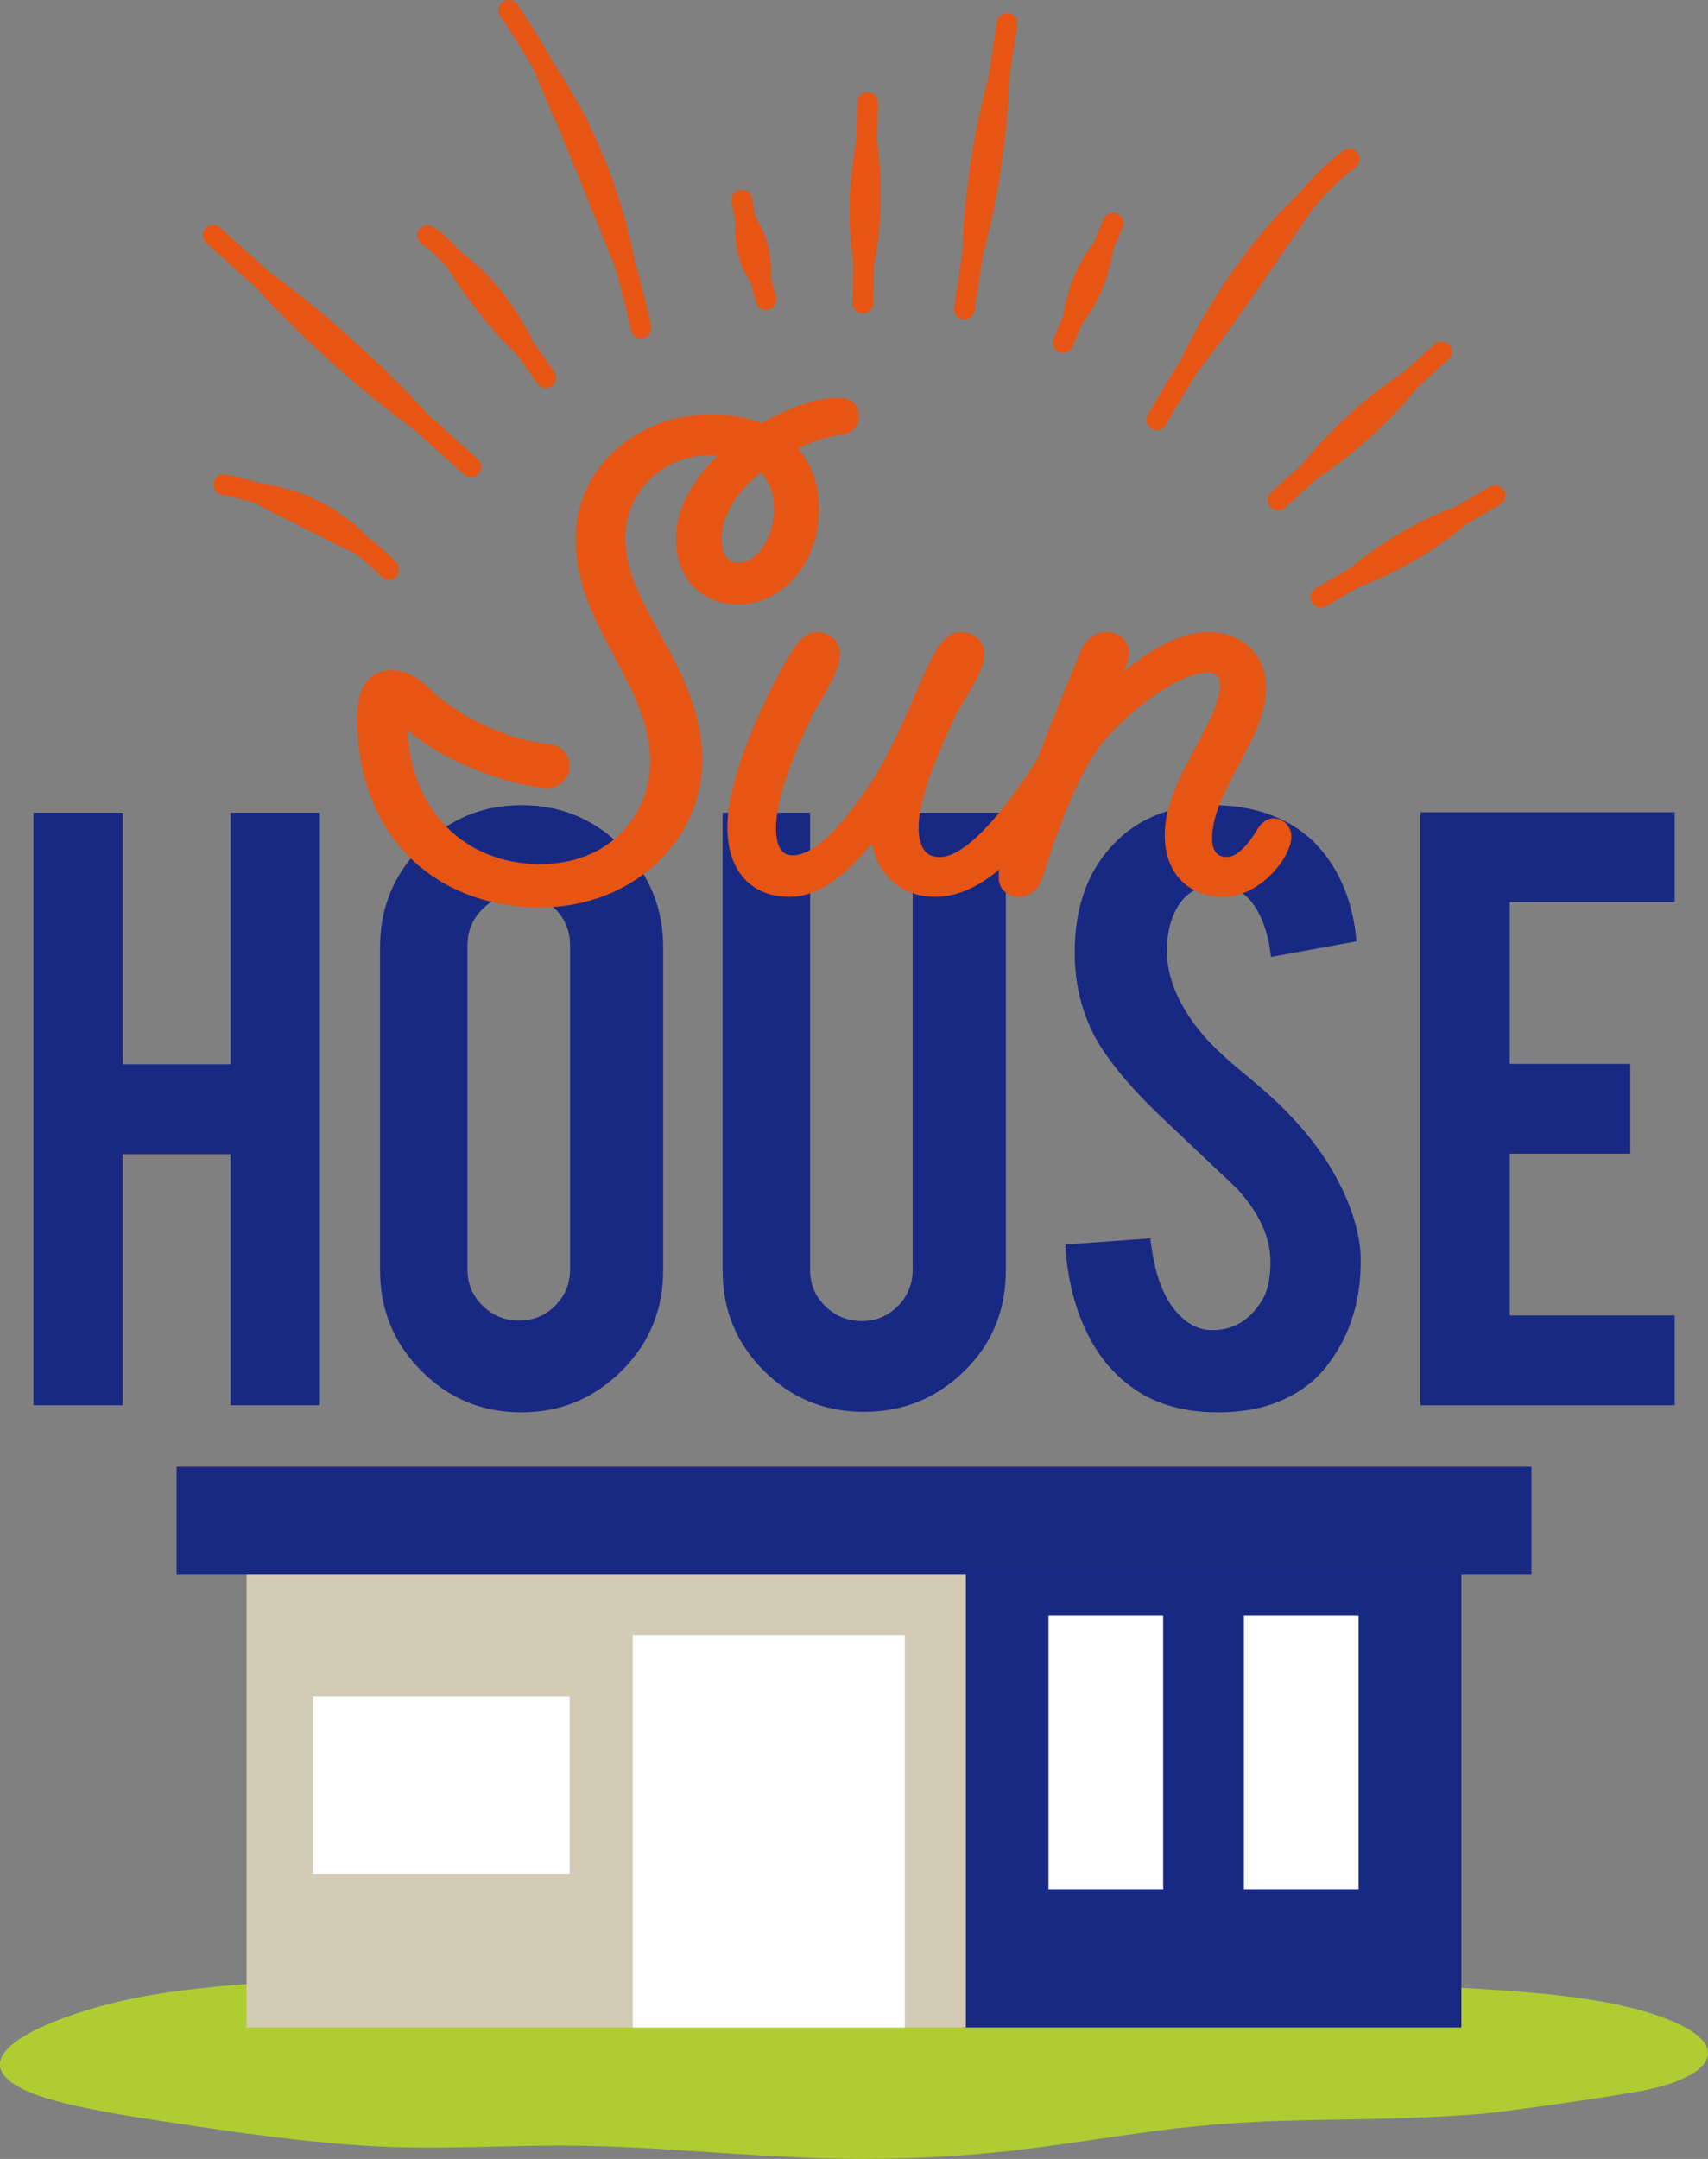 <?xml version="1.0" encoding="UTF-8"?>
<svg id="_レイヤー_2" data-name="レイヤー 2" xmlns="http://www.w3.org/2000/svg" viewBox="0 0 52.427 66.246">
  <rect x="0" y="0" width="52.427" height="66.246" fill="#808080" stroke="none"/>
  <defs>
    <style>
      .cls-1, .cls-2 {
        fill: #e65513;
      }

      .cls-1, .cls-3, .cls-4, .cls-5, .cls-6 {
        stroke-width: 0px;
      }

      .cls-2 {
        stroke: #e65513;
        stroke-linecap: round;
        stroke-linejoin: round;
        stroke-width: .5px;
      }

      .cls-3 {
        fill: #182984;
      }

      .cls-4 {
        fill: #afcd32;
      }

      .cls-5 {
        fill: #d4cbb6;
      }

      .cls-6 {
        fill: #fff;
      }
    </style>
  </defs>
  <g id="text">
    <g>
      <path class="cls-4" d="M21.857,59.853c4.099-.231,8.489-.262,12.436.094,2.691.243,5.093.656,7.821.872,2.059.163,4.287.212,6.19.464,2.781.368,4.47,1.177,4.062,1.945-.186.349-.803.695-1.921.916-.786.156-4.276.674-5.25.74-3.987.269-6.048.016-9.687.497-3.021.399-4.893.808-8.513.86-3.059.044-6.042-.336-8.978-.396-2.345-.048-4.556.144-6.873-.009-1.858-.123-3.644-.371-5.201-.605-2.115-.318-4.467-.644-5.442-1.237-1.326-.808.159-1.717,2.292-2.352,2.808-.835,5.899-.775,9.8-1.097,3.076-.254,6.09-.513,9.262-.692Z"/>
      <g>
        <path class="cls-3" d="M3.768,35.414v7.705H1.026v-18.183h2.742v7.72h3.309v-7.72h2.742v18.183h-2.742v-7.705h-3.309Z"/>
        <path class="cls-3" d="M16.002,24.705c1.21,0,2.237.426,3.084,1.276.847.852,1.27,1.877,1.27,3.076v9.926c0,1.209-.426,2.237-1.276,3.083-.852.847-1.877,1.271-3.077,1.271-1.209,0-2.234-.426-3.076-1.277s-1.262-1.877-1.262-3.076v-9.926c0-1.209.425-2.236,1.276-3.083s1.872-1.27,3.062-1.27ZM17.498,29c0-.436-.152-.806-.457-1.11s-.675-.457-1.11-.457-.808.152-1.117.457-.465.675-.465,1.11v9.954c0,.436.155.806.465,1.11s.682.457,1.117.457.806-.152,1.11-.457.457-.675.457-1.11v-9.954Z"/>
        <path class="cls-3" d="M26.52,43.323c-1.209,0-2.234-.421-3.076-1.263s-1.263-1.862-1.263-3.062v-14.062h2.685v14.032c0,.436.154.806.464,1.11s.683.457,1.118.457.805-.152,1.109-.457.457-.675.457-1.11v-14.032h2.859v14.062c0,1.219-.426,2.244-1.277,3.076s-1.877,1.248-3.076,1.248Z"/>
        <path class="cls-3" d="M41.767,38.592c.02,1.268-.31,2.351-.986,3.25-.445.609-1.074,1.04-1.887,1.292-.436.135-.943.203-1.523.203-1.074,0-1.964-.267-2.67-.799-.591-.435-1.058-1.027-1.4-1.777-.344-.749-.544-1.608-.603-2.575l2.612-.188c.116,1.06.396,1.828.842,2.304.328.36.706.53,1.132.511.6-.02,1.078-.314,1.437-.886.184-.281.275-.683.275-1.205,0-.756-.344-1.506-1.03-2.252-.542-.513-1.354-1.282-2.438-2.309-.91-.882-1.553-1.671-1.931-2.368-.406-.784-.609-1.636-.609-2.556,0-1.655.557-2.91,1.669-3.762.687-.513,1.538-.77,2.554-.77.978,0,1.814.218,2.511.652.541.339.979.812,1.313,1.423.333.609.534,1.311.602,2.104l-2.626.479c-.078-.744-.29-1.325-.639-1.741-.252-.3-.614-.449-1.088-.449-.504,0-.886.223-1.146.667-.213.358-.319.804-.319,1.335,0,.832.357,1.679,1.073,2.54.271.328.678.716,1.219,1.16.639.532,1.06.905,1.263,1.117.677.678,1.199,1.345,1.567,2.003.174.31.314.595.421.856.261.647.396,1.229.406,1.741Z"/>
        <path class="cls-3" d="M43.598,43.12v-18.196h7.807v2.757h-5.064v4.963h3.7v2.757h-3.7v4.963h5.064v2.757h-7.807Z"/>
      </g>
      <g>
        <path class="cls-1" d="M15.357.497c.38.55.728,1.115,1.046,1.682.056.135.112.274.169.419.107.262.222.536.347.816.063.139.127.281.192.425.064.144.115.296.177.444.117.3.245.601.371.902.139.296.247.605.367.904.117.3.239.593.361.876.159.43.33.834.483,1.203.343,1.177.491,1.942.494,1.962.012.061.039.114.078.156.071.077.18.117.291.097.172-.032.285-.198.253-.369-.004-.02-.154-.804-.506-2.011-.025-.136-.054-.276-.087-.419-.063-.283-.13-.581-.211-.887-.091-.302-.189-.614-.295-.928-.103-.316-.212-.635-.35-.943-.135-.309-.269-.619-.41-.92-.13-.306-.292-.591-.454-.864-.159-.274-.319-.536-.472-.782-.078-.122-.154-.241-.227-.356-.001-.002-.003-.003-.004-.005-.332-.594-.695-1.185-1.092-1.761-.099-.143-.297-.18-.441-.081-.144.099-.18.297-.08.441Z"/>
        <path class="cls-1" d="M16.364,10.49c-.219-.464-.535-.996-.922-1.487-.225-.283-.466-.553-.716-.789-.183-.174-.365-.321-.544-.453-.323-.344-.627-.628-.882-.797-.146-.097-.342-.057-.439.089-.097.146-.058.341.089.439.212.141.469.379.746.672.117.187.245.387.391.599.186.27.392.553.609.829.379.48.791.932,1.161,1.28.376.519.628.888.636.899.009.013.019.025.029.037.105.113.279.136.411.047.144-.098.182-.296.083-.44-.031-.046-.283-.414-.652-.924Z"/>
        <path class="cls-1" d="M10.179,11.124c.865.775,1.768,1.508,2.533,2.062l1.53,1.375c.13.117.33.106.447-.024s.109-.33-.024-.447l-1.528-1.373c-.634-.702-1.46-1.521-2.324-2.299-.869-.78-1.776-1.517-2.544-2.072l-1.52-1.365c-.13-.117-.33-.106-.447.024-.11.123-.107.308.003.426.007.007.014.014.021.021l1.519,1.364c.635.704,1.465,1.527,2.333,2.308Z"/>
        <path class="cls-1" d="M46.163,15.049c-.088-.151-.282-.202-.433-.114l-1.022.596c-.524.192-1.144.483-1.733.828-.582.34-1.126.729-1.549,1.087l-1.046.61c-.151.088-.202.282-.114.433.012.02.026.039.041.055.099.107.261.135.392.058l1.028-.6c.523-.193,1.14-.482,1.726-.824.585-.341,1.132-.732,1.556-1.091l1.039-.606c.151-.088.202-.282.114-.433Z"/>
        <path class="cls-1" d="M36.773,11.394c.546-.694,1.178-1.573,1.795-2.457.62-.907,1.24-1.813,1.737-2.541.457-.526.898-.967,1.295-1.257.141-.103.172-.301.069-.443-.099-.14-.301-.172-.443-.069-.444.325-.933.814-1.434,1.394-.094.086-.189.178-.282.275-.195.193-.393.404-.585.63-.394.447-.776.952-1.138,1.468-.624.899-1.165,1.848-1.547,2.65-.576.93-.961,1.6-1.008,1.683-.07.123-.049.273.042.372.022.023.047.044.075.06.152.087.345.034.432-.118.012-.02.399-.695.991-1.649Z"/>
        <path class="cls-1" d="M30.166,7.838c.214-.76.414-1.71.559-2.667.144-.962.23-1.933.248-2.724l.252-1.682c.026-.173-.094-.334-.266-.36-.173-.026-.334.093-.36.266l-.252,1.682c-.215.762-.416,1.716-.561,2.678-.142.958-.228,1.925-.246,2.714l-.253,1.692c-.015.099.018.194.081.262.047.051.112.087.186.098.173.026.334-.093.36-.266l.253-1.692Z"/>
        <path class="cls-1" d="M26.287,4.331c-.11.543-.187,1.207-.203,1.881-.016.67.031,1.334.114,1.88l-.029,1.204c-.002.086.03.164.084.223.056.061.136.1.225.102.175.004.32-.134.324-.309l.029-1.203c.109-.541.187-1.202.203-1.873.017-.674-.03-1.341-.113-1.889l.028-1.195c.004-.175-.134-.32-.309-.324-.175-.004-.32.134-.324.309l-.028,1.195Z"/>
        <path class="cls-1" d="M12.175,17.275c-.029-.034-.333-.375-.909-.812-.044-.046-.09-.092-.138-.141-.116-.115-.239-.239-.384-.34-.141-.107-.29-.215-.445-.319-.151-.112-.327-.183-.493-.274-.171-.082-.341-.165-.512-.237-.175-.063-.353-.11-.523-.157-.171-.046-.338-.085-.495-.118-.074-.019-.149-.026-.222-.032-.352-.108-.725-.206-1.123-.286-.172-.034-.338.077-.373.248-.021.103.012.205.078.277.044.047.102.082.17.095.364.073.705.163,1.029.261.071.033.144.068.216.114.133.076.273.153.419.226.146.074.298.144.453.214.148.085.302.162.455.241.153.078.317.139.463.224.148.082.298.157.446.226.151.066.287.143.422.211.074.036.14.067.209.101.509.389.772.682.777.691.128.127.315.145.447.031.132-.114.146-.314.031-.446Z"/>
        <path class="cls-1" d="M33.224,9.918c.223-.286.445-.656.613-1.055.168-.4.276-.82.323-1.181l.298-.712c.067-.162-.009-.347-.17-.414-.161-.067-.347.009-.414.17l-.298.712c-.224.287-.447.659-.615,1.059-.166.399-.274.817-.321,1.177l-.3.716c-.049.118-.022.249.06.337.03.032.067.059.11.077.161.067.347-.009.414-.17l.3-.716Z"/>
        <path class="cls-1" d="M23.817,9.113c-.041-.149-.096-.355-.158-.589.023-.292-.005-.634-.085-.964-.047-.189-.111-.373-.189-.542-.062-.133-.128-.247-.192-.352-.056-.248-.096-.448-.109-.559-.02-.174-.176-.299-.35-.279-.174.019-.299.176-.279.35.015.133.062.364.124.639-.015.128-.022.261-.013.396.01.189.041.386.087.579.083.335.231.646.393.891.087.33.152.567.16.598.014.051.039.095.073.131.078.084.198.123.316.091.169-.046.268-.22.222-.389Z"/>
        <path class="cls-1" d="M43.499,11.899l.958-.867c.13-.118.139-.318.022-.447l-.002-.002c-.118-.127-.316-.137-.445-.02l-.958.868c-.511.331-1.103.785-1.655,1.286-.549.498-1.058,1.041-1.437,1.515l-.964.873c-.13.118-.139.318-.022.447l.002.002c.118.127.316.137.445.02l.964-.873c.509-.331,1.099-.783,1.649-1.28.553-.5,1.064-1.045,1.443-1.521Z"/>
      </g>
      <g>
        <path class="cls-2" d="M18.945,16.51c0,2.271,2.36,4.019,2.36,6.83,0,2.289-2,4.253-4.722,4.253-3.009,0-5.37-2-5.37-5.568,0-.883.324-1.207.793-1.207.379,0,.685.18.974.468.883.865,2.433,1.658,3.892,1.803.234.036.379.234.361.45-.036.252-.253.433-.505.396-1.64-.216-3.46-1.045-4.434-2.072-.036.036-.054.108-.054.18,0,3.01,1.946,4.722,4.343,4.722,2.253,0,3.622-1.604,3.622-3.388,0-2.505-2.288-4.217-2.288-6.848,0-2.055,1.802-3.568,3.91-3.568.595,0,1.117.108,1.568.307.828-.505,1.712-.812,2.307-.812.306,0,.414.126.414.307,0,.216-.108.324-.505.36-.378.054-.955.252-1.531.577.522.468.811,1.117.811,1.892,0,1.604-1.045,2.703-2.234,2.703-.991,0-1.658-.685-1.658-1.766,0-1.027.703-1.982,1.604-2.722-.234-.054-.523-.09-.812-.09-1.514,0-2.847,1.171-2.847,2.793ZM23.36,14.167c-.812.613-1.46,1.442-1.46,2.361,0,.685.324.991.774.991.739,0,1.334-.938,1.334-1.893,0-.631-.234-1.135-.648-1.46Z"/>
        <path class="cls-2" d="M32.019,23.485c.09-.145.198-.198.306-.198.198,0,.36.162.36.36,0,.072-.018.162-.071.252-1.117,1.73-2.434,3.37-3.911,3.37-.937,0-1.729-.649-1.729-1.874,0-.091,0-.162.018-.234-.847,1.189-1.784,2.108-2.757,2.108-.991,0-1.658-.631-1.658-1.893,0-1.189.721-2.955,1.352-4.198.559-1.082.848-1.532,1.117-1.532.307,0,.487.181.487.433,0,.307-.271.847-.775,1.658-.576,1.189-1.189,2.648-1.189,3.676,0,.793.343,1.081.757,1.081.812,0,1.658-.955,2.487-2.145.631-.9,1.226-2.271,1.712-3.405.414-.955.667-1.298.955-1.298.306,0,.486.181.486.433,0,.307-.307.847-.811,1.658-.559,1.207-1.208,2.648-1.208,3.658,0,.793.36,1.153.901,1.153.955,0,2.145-1.479,3.172-3.063Z"/>
        <path class="cls-2" d="M38.813,25.575c.09-.162.198-.216.288-.216.144,0,.288.126.288.306,0,.505-.847,1.604-1.838,1.604-.938,0-1.55-.613-1.55-1.658,0-1.604,1.694-3.334,1.694-4.595,0-.396-.234-.631-.631-.631-.955,0-2.523,1.171-3.406,2.234-.739.901-1.405,2.667-1.856,4.108-.071.234-.18.541-.54.541-.181,0-.36-.108-.36-.36,0-.162.018-.253.072-.433.702-2.163,1.657-4.541,2.414-6.361.126-.307.324-.469.577-.469.271,0,.433.162.433.396,0,.217-.162.577-.433,1.045l-.253.613c1.01-1.1,2.325-2.055,3.37-2.055.883,0,1.532.577,1.532,1.441,0,1.532-1.658,3.063-1.658,4.649,0,.522.271.812.703.812.45,0,.847-.469,1.153-.974Z"/>
      </g>
      <g>
        <g>
          <rect class="cls-3" x="29.521" y="47.362" width="15.336" height="14.848"/>
          <rect class="cls-5" x="7.57" y="47.362" width="22.077" height="14.848" transform="translate(37.216 109.573) rotate(180)"/>
        </g>
        <rect class="cls-3" x="5.421" y="45.007" width="41.586" height="3.312"/>
        <rect class="cls-6" x="9.609" y="52.057" width="7.876" height="5.447"/>
        <rect class="cls-6" x="19.421" y="50.167" width="8.352" height="12.044"/>
        <rect class="cls-6" x="32.183" y="49.566" width="3.521" height="8.4"/>
        <rect class="cls-6" x="38.18" y="49.566" width="3.521" height="8.4"/>
      </g>
    </g>
  </g>
</svg>